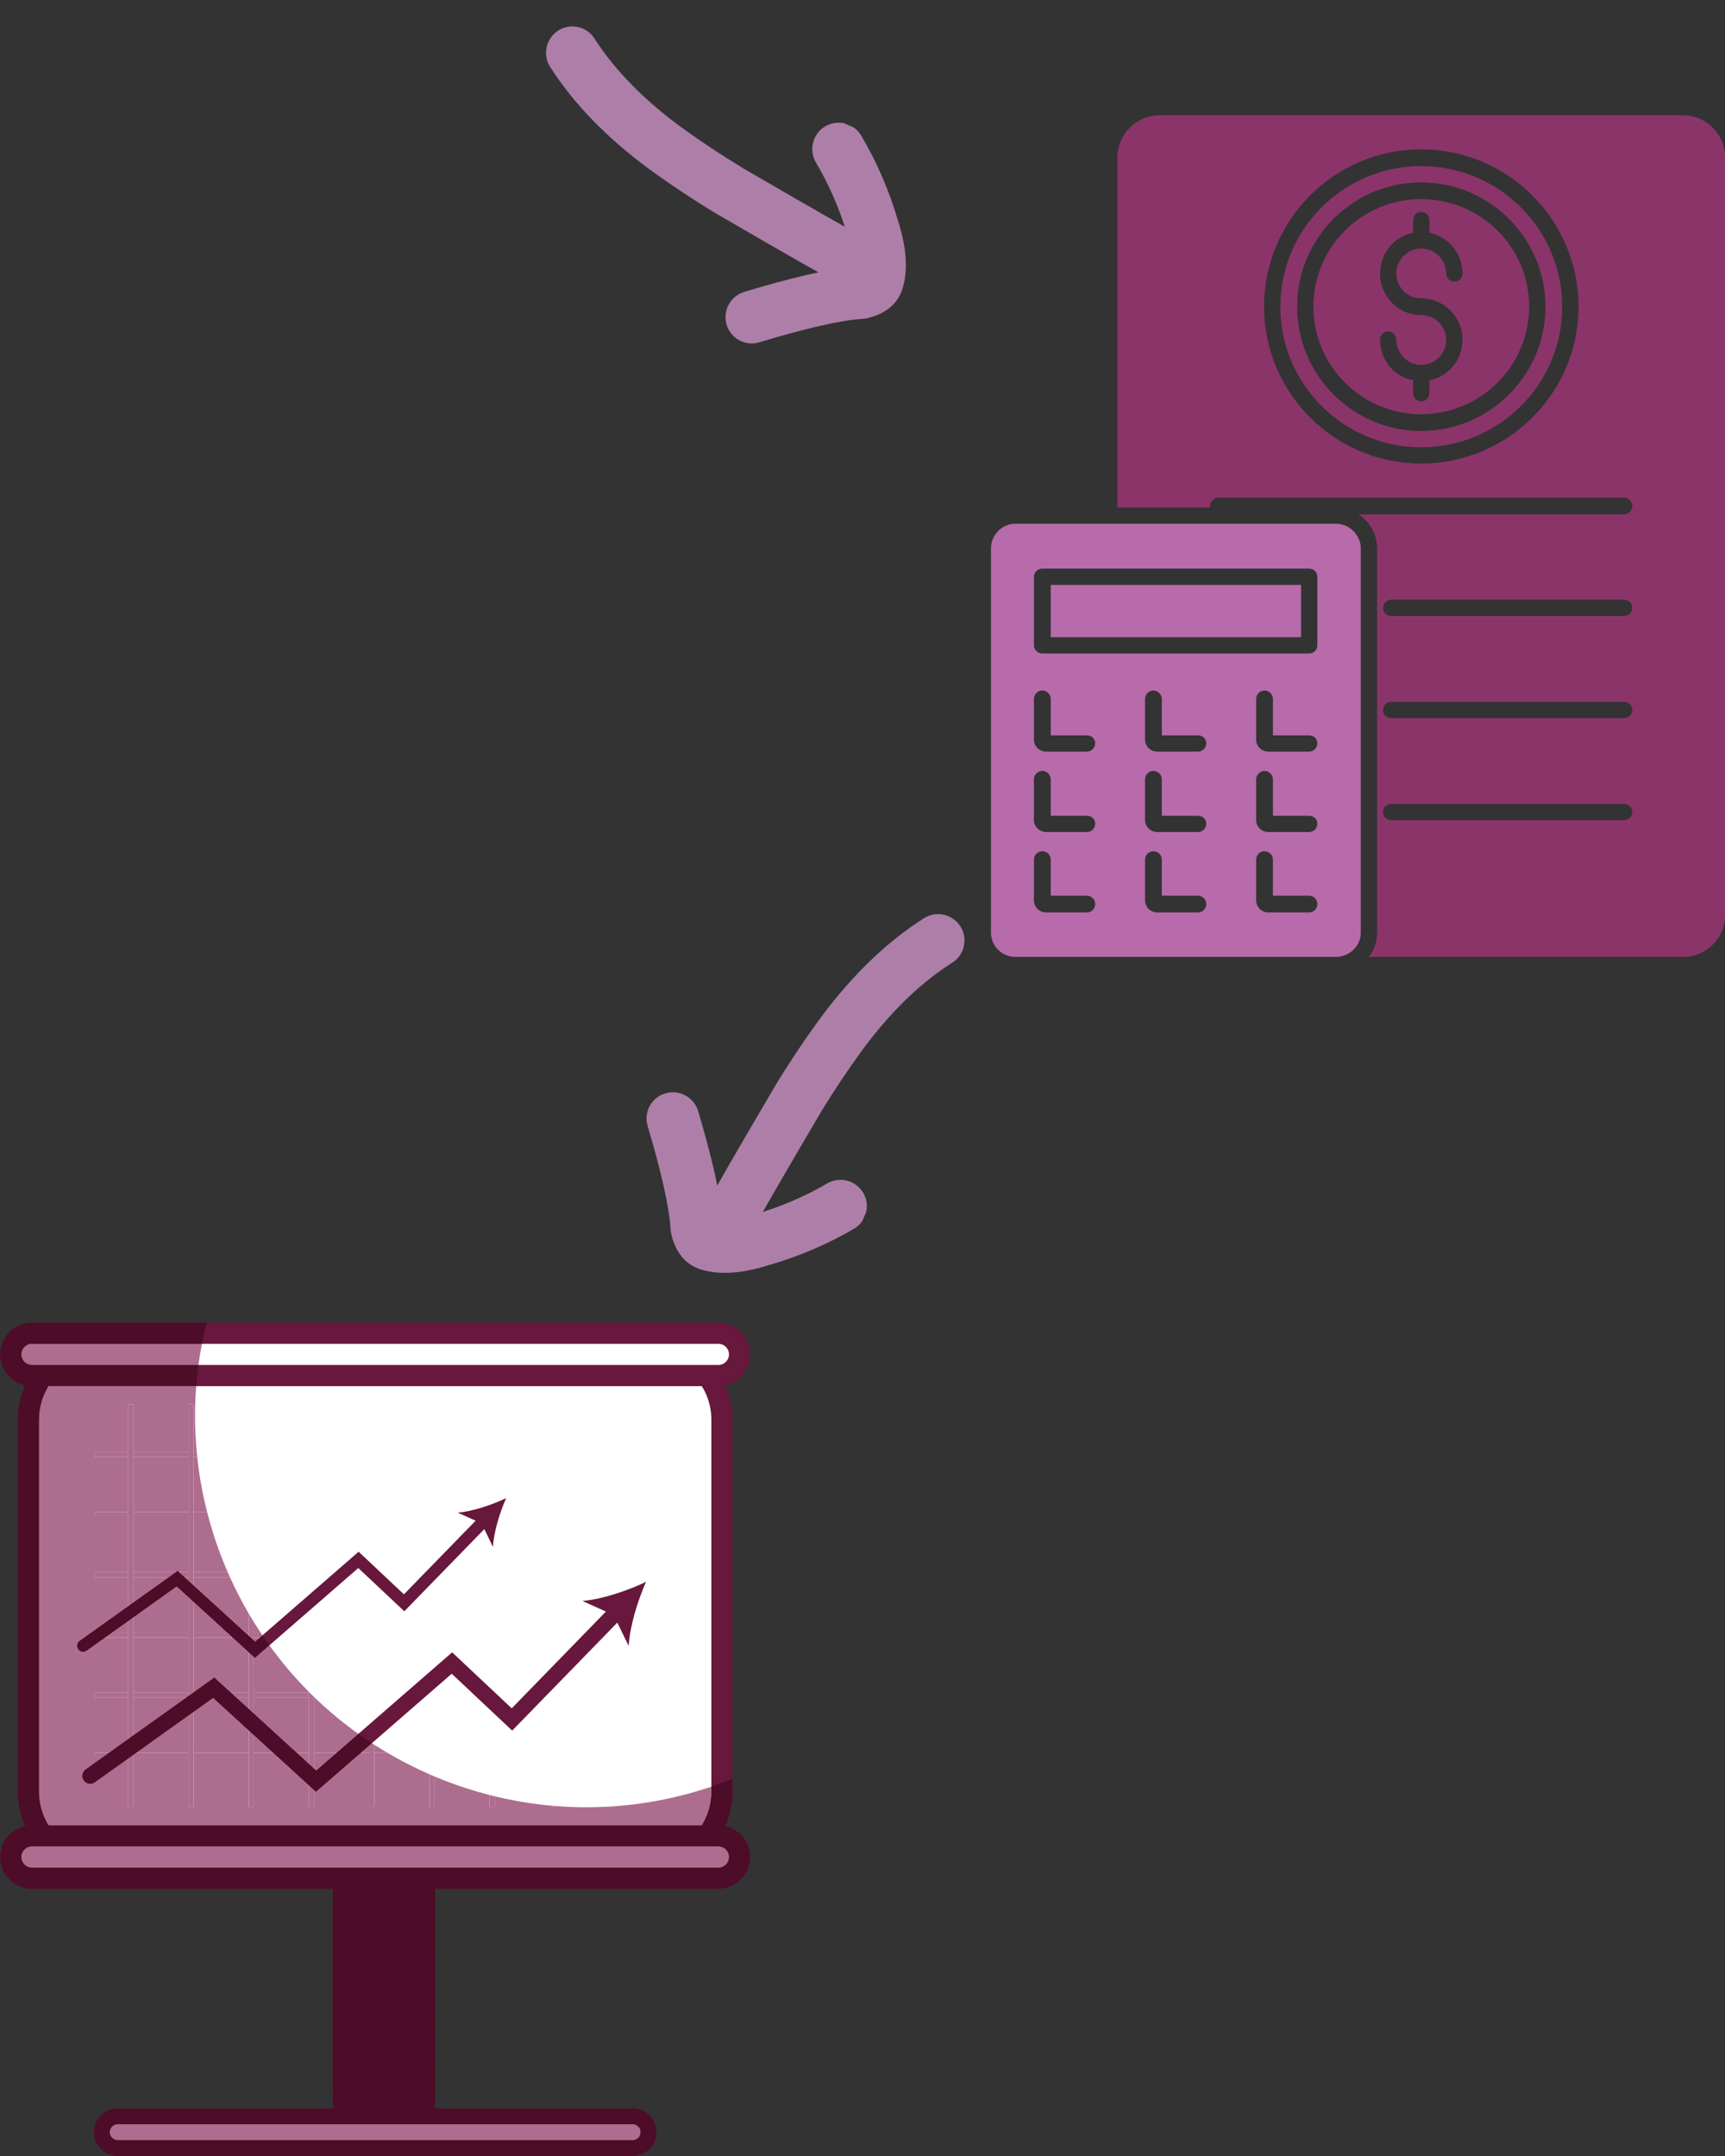 <svg xmlns="http://www.w3.org/2000/svg" xmlns:xlink="http://www.w3.org/1999/xlink" width="1600" zoomAndPan="magnify" viewBox="0 0 1200 1500" height="2000" preserveAspectRatio="xMidYMid meet" version="1.0"><rect x="0" y="0" width="1200" height="1500" fill="#333333" stroke="none"/><defs><clipPath id="1c9d7b0919"><path d="M 379 18 L 611 18 L 611 200 L 379 200 Z M 379 18 " clip-rule="nonzero"/></clipPath><clipPath id="b0db42cc96"><path d="M 391.504 0 L 664.23 119.48 L 596.816 273.363 L 324.09 153.879 Z M 391.504 0 " clip-rule="nonzero"/></clipPath><clipPath id="1a9a4686b4"><path d="M 324.23 153.559 L 596.957 273.039 L 664.371 119.16 L 391.645 -0.32 Z M 324.23 153.559 " clip-rule="nonzero"/></clipPath><clipPath id="cd6f1ba10d"><path d="M 324.23 153.559 L 596.957 273.039 L 664.371 119.16 L 391.645 -0.32 Z M 324.23 153.559 " clip-rule="nonzero"/></clipPath><clipPath id="bd28b9d69e"><path d="M 504 85 L 631 85 L 631 239 L 504 239 Z M 504 85 " clip-rule="nonzero"/></clipPath><clipPath id="cac01f1454"><path d="M 391.504 0 L 664.23 119.48 L 596.816 273.363 L 324.09 153.879 Z M 391.504 0 " clip-rule="nonzero"/></clipPath><clipPath id="67980f8edb"><path d="M 324.23 153.559 L 596.957 273.039 L 664.371 119.16 L 391.645 -0.32 Z M 324.23 153.559 " clip-rule="nonzero"/></clipPath><clipPath id="b02614a17a"><path d="M 324.23 153.559 L 596.957 273.039 L 664.371 119.16 L 391.645 -0.32 Z M 324.23 153.559 " clip-rule="nonzero"/></clipPath><clipPath id="200d09ae39"><path d="M 777 80.09 L 1200 80.09 L 1200 665.84 L 777 665.84 Z M 777 80.09 " clip-rule="nonzero"/></clipPath><clipPath id="365fd90b0a"><path d="M 689.379 364 L 947 364 L 947 665.84 L 689.379 665.84 Z M 689.379 364 " clip-rule="nonzero"/></clipPath><clipPath id="04cd02c5dd"><path d="M 488 635 L 671 635 L 671 867 L 488 867 Z M 488 635 " clip-rule="nonzero"/></clipPath><clipPath id="6dab7ae6ae"><path d="M 689.379 647.832 L 568.52 919.949 L 414.98 851.758 L 535.84 579.637 Z M 689.379 647.832 " clip-rule="nonzero"/></clipPath><clipPath id="f2a02fc0e2"><path d="M 536.164 579.781 L 415.305 851.898 L 568.84 920.09 L 689.699 647.973 Z M 536.164 579.781 " clip-rule="nonzero"/></clipPath><clipPath id="f382e75fea"><path d="M 536.164 579.781 L 415.305 851.898 L 568.84 920.09 L 689.699 647.973 Z M 536.164 579.781 " clip-rule="nonzero"/></clipPath><clipPath id="d896dc9105"><path d="M 449 759 L 604 759 L 604 886 L 449 886 Z M 449 759 " clip-rule="nonzero"/></clipPath><clipPath id="37dd8337e7"><path d="M 689.379 647.832 L 568.52 919.949 L 414.98 851.758 L 535.84 579.637 Z M 689.379 647.832 " clip-rule="nonzero"/></clipPath><clipPath id="9ec2ad6dd8"><path d="M 536.164 579.781 L 415.305 851.898 L 568.84 920.09 L 689.699 647.973 Z M 536.164 579.781 " clip-rule="nonzero"/></clipPath><clipPath id="922a4f1992"><path d="M 536.164 579.781 L 415.305 851.898 L 568.84 920.09 L 689.699 647.973 Z M 536.164 579.781 " clip-rule="nonzero"/></clipPath><clipPath id="715ffe61aa"><path d="M 0 920.219 L 522 920.219 L 522 965 L 0 965 Z M 0 920.219 " clip-rule="nonzero"/></clipPath><clipPath id="ac9b623257"><path d="M 65 1466 L 457 1466 L 457 1499.969 L 65 1499.969 Z M 65 1466 " clip-rule="nonzero"/></clipPath><clipPath id="716644c424"><path d="M 0 920.219 L 144 920.219 L 144 965 L 0 965 Z M 0 920.219 " clip-rule="nonzero"/></clipPath><clipPath id="64a35bd8f0"><path d="M 65 1466 L 457 1466 L 457 1499.969 L 65 1499.969 Z M 65 1466 " clip-rule="nonzero"/></clipPath></defs><g clip-path="url(#1c9d7b0919)"><g clip-path="url(#b0db42cc96)"><g clip-path="url(#1a9a4686b4)"><g clip-path="url(#cd6f1ba10d)"><path fill="#ad7fa8" d="M 597.027 163.332 C 597.504 163.449 597.969 163.582 598.426 163.734 C 597.996 163.586 597.527 163.453 597.023 163.328 Z M 599.461 164.141 C 599.449 164.137 599.441 164.133 599.43 164.129 C 599.441 164.133 599.449 164.137 599.457 164.141 Z M 584.629 197.676 C 584.484 197.609 584.336 197.547 584.191 197.477 C 578.328 194.789 549.812 178.582 498.645 148.848 L 498.629 148.84 L 498.609 148.832 C 498.52 148.781 498.434 148.727 498.344 148.676 C 482.328 138.98 466.918 128.762 452.113 118.016 L 452.02 117.945 C 422.254 96.047 399.164 72.273 382.742 46.637 C 377.297 38.125 379.77 26.785 388.273 21.309 C 393.629 17.855 400.098 17.555 405.512 19.926 C 408.699 21.32 411.52 23.641 413.535 26.793 C 427.504 48.602 447.531 69.113 473.613 88.32 C 487.547 98.434 502.059 108.059 517.148 117.195 C 566.07 145.621 593.383 161.211 599.09 163.969 L 599.094 163.969 C 599.406 164.086 599.715 164.211 600.016 164.344 C 607.844 167.773 612.414 176.371 610.492 185.059 C 608.305 194.941 598.539 201.199 588.68 199.031 C 587.398 198.746 586.047 198.297 584.629 197.676 Z M 584.629 197.676 " fill-opacity="1" fill-rule="nonzero"/></g></g></g></g><g clip-path="url(#bd28b9d69e)"><g clip-path="url(#cac01f1454)"><g clip-path="url(#67980f8edb)"><g clip-path="url(#b02614a17a)"><path fill="#ad7fa8" d="M 515.656 237.414 C 510.922 235.34 507.094 231.277 505.488 225.926 C 502.586 216.242 508.074 206.012 517.746 203.082 C 550.48 193.156 575.785 187.328 593.66 185.59 L 593.656 185.59 C 593.934 180.43 592.652 173.445 589.805 164.645 C 589.754 164.477 589.699 164.309 589.652 164.137 C 584.383 146.062 577.031 129.031 567.598 113.039 C 562.461 104.336 565.348 93.094 574.047 87.926 C 579.316 84.797 585.508 84.617 590.715 86.898 C 594.098 88.379 597.066 90.902 599.09 94.332 C 610.016 112.855 618.539 132.559 624.656 153.441 L 624.652 153.438 C 630.914 172.887 631.844 189.066 627.445 201.984 C 627.371 202.199 627.297 202.41 627.215 202.621 C 624.531 209.645 619.461 214.902 612 218.398 C 609.285 219.672 606.266 220.68 602.934 221.422 C 602.012 221.629 601.07 221.762 600.125 221.824 C 584.914 222.801 560.961 228.246 528.262 238.156 C 523.93 239.469 519.496 239.098 515.656 237.414 Z M 515.656 237.414 " fill-opacity="1" fill-rule="nonzero"/></g></g></g></g><g clip-path="url(#200d09ae39)"><path fill="#8b346a" d="M 1170.934 665.715 L 952.141 665.715 C 955.918 661.25 957.98 655.074 957.98 648.898 L 957.98 381.547 C 957.98 371.594 952.828 362.672 944.926 357.867 L 1129.719 357.867 C 1132.809 357.867 1135.559 355.121 1135.559 352.031 C 1135.559 348.941 1132.809 346.195 1129.719 346.195 L 847.723 346.195 C 844.633 346.195 841.883 348.941 841.883 352.031 C 841.883 352.375 841.883 352.719 841.883 353.062 L 777.309 353.062 L 777.309 109.734 C 777.309 93.605 790.363 80.219 806.508 80.219 L 1170.934 80.219 C 1187.078 80.219 1200.129 93.605 1200.129 109.734 L 1200.129 636.543 C 1200.129 652.672 1187.078 665.715 1170.934 665.715 Z M 1129.719 428.562 L 967.941 428.562 C 964.504 428.562 962.102 426.16 962.102 423.074 C 962.102 419.984 964.504 417.238 967.941 417.238 L 1129.719 417.238 C 1132.809 417.238 1135.559 419.984 1135.559 423.074 C 1135.559 426.16 1132.809 428.562 1129.719 428.562 Z M 988.547 299.867 C 941.148 299.867 902.336 261.086 902.336 213.379 C 902.336 165.676 941.148 126.895 988.547 126.895 C 1036.293 126.895 1075.105 165.676 1075.105 213.379 C 1075.105 261.086 1036.293 299.867 988.547 299.867 Z M 988.547 138.562 C 947.332 138.562 913.672 171.852 913.672 213.379 C 913.672 254.562 947.332 288.195 988.547 288.195 C 1030.109 288.195 1063.77 254.562 1063.77 213.379 C 1063.77 171.852 1030.109 138.562 988.547 138.562 Z M 988.547 322.516 C 928.441 322.516 879.324 273.438 879.324 213.379 C 879.324 152.977 928.441 103.898 988.547 103.898 C 1049 103.898 1098.117 152.977 1098.117 213.379 C 1098.117 273.438 1049 322.516 988.547 322.516 Z M 988.547 115.57 C 934.621 115.57 890.656 159.5 890.656 213.379 C 890.656 267.262 934.621 311.191 988.547 311.191 C 1042.816 311.191 1086.781 267.262 1086.781 213.379 C 1086.781 159.5 1042.816 115.57 988.547 115.57 Z M 988.547 279.273 C 985.457 279.273 983.055 276.527 983.055 273.438 L 983.055 264.516 C 969.656 262.113 960.039 250.445 960.039 236.375 C 960.039 233.285 962.445 230.539 965.535 230.539 C 968.629 230.539 971.375 233.285 971.375 236.375 C 971.375 245.984 979.273 253.879 988.547 253.879 C 998.168 253.879 1006.066 245.984 1006.066 236.375 C 1006.066 226.766 998.168 219.215 988.547 219.215 C 972.75 219.215 960.039 206.172 960.039 190.387 C 960.039 176.316 969.656 164.645 983.055 161.902 L 983.055 153.32 C 983.055 149.887 985.457 147.484 988.547 147.484 C 991.984 147.484 994.387 149.887 994.387 153.32 L 994.387 161.902 C 1007.441 164.645 1017.402 176.316 1017.402 190.387 C 1017.402 193.473 1014.996 195.879 1011.906 195.879 C 1008.469 195.879 1006.066 193.473 1006.066 190.387 C 1006.066 180.777 998.168 172.883 988.547 172.883 C 979.273 172.883 971.375 180.777 971.375 190.387 C 971.375 199.996 979.273 207.547 988.547 207.547 C 1004.691 207.547 1017.402 220.586 1017.402 236.375 C 1017.402 250.445 1007.441 262.113 994.387 264.516 L 994.387 273.438 C 994.387 276.527 991.984 279.273 988.547 279.273 Z M 1129.719 570.648 L 967.941 570.648 C 964.504 570.648 962.102 568.246 962.102 564.812 C 962.102 561.727 964.504 559.324 967.941 559.324 L 1129.719 559.324 C 1132.809 559.324 1135.559 561.727 1135.559 564.812 C 1135.559 568.246 1132.809 570.648 1129.719 570.648 Z M 1129.719 499.605 L 967.941 499.605 C 964.504 499.605 962.102 497.203 962.102 494.113 C 962.102 490.684 964.504 488.281 967.941 488.281 L 1129.719 488.281 C 1132.809 488.281 1135.559 490.684 1135.559 494.113 C 1135.559 497.203 1132.809 499.605 1129.719 499.605 Z M 1129.719 499.605 " fill-opacity="1" fill-rule="evenodd"/></g><g clip-path="url(#365fd90b0a)"><path fill="#b76baa" d="M 929.473 665.715 L 706.211 665.715 C 696.938 665.715 689.379 658.164 689.379 648.898 L 689.379 381.547 C 689.379 372.281 696.938 364.387 706.211 364.387 L 929.473 364.387 C 938.746 364.387 946.645 372.281 946.645 381.547 L 946.645 648.898 C 946.645 658.164 938.746 665.715 929.473 665.715 Z M 756.016 522.945 L 727.852 522.945 C 723.043 522.945 719.262 519.168 719.262 514.707 L 719.262 486.223 C 719.262 483.133 722.012 480.387 725.102 480.387 C 728.191 480.387 730.941 483.133 730.941 486.223 L 730.941 511.617 L 756.016 511.617 C 759.449 511.617 761.855 514.02 761.855 517.109 C 761.855 520.199 759.449 522.945 756.016 522.945 Z M 910.578 454.648 L 725.102 454.648 C 722.012 454.648 719.262 452.246 719.262 448.812 L 719.262 401.453 C 719.262 398.02 722.012 395.617 725.102 395.617 L 910.578 395.617 C 914.016 395.617 916.418 398.02 916.418 401.453 L 916.418 448.812 C 916.418 452.246 914.016 454.648 910.578 454.648 Z M 730.941 443.32 L 905.082 443.32 L 905.082 406.941 L 730.941 406.941 Z M 910.578 634.824 L 882.414 634.824 C 877.605 634.824 873.828 631.051 873.828 626.246 L 873.828 598.105 C 873.828 594.672 876.574 592.27 879.668 592.27 C 882.758 592.27 885.504 594.672 885.504 598.105 L 885.504 623.156 L 910.578 623.156 C 914.016 623.156 916.418 625.902 916.418 628.992 C 916.418 632.082 914.016 634.824 910.578 634.824 Z M 833.297 634.824 L 805.133 634.824 C 800.324 634.824 796.547 631.051 796.547 626.246 L 796.547 598.105 C 796.547 594.672 799.293 592.27 802.383 592.27 C 805.477 592.27 808.223 594.672 808.223 598.105 L 808.223 623.156 L 833.297 623.156 C 836.73 623.156 839.137 625.902 839.137 628.992 C 839.137 632.082 836.73 634.824 833.297 634.824 Z M 756.016 634.824 L 727.852 634.824 C 723.043 634.824 719.262 631.051 719.262 626.246 L 719.262 598.105 C 719.262 594.672 722.012 592.27 725.102 592.27 C 728.191 592.27 730.941 594.672 730.941 598.105 L 730.941 623.156 L 756.016 623.156 C 759.449 623.156 761.855 625.902 761.855 628.992 C 761.855 632.082 759.449 634.824 756.016 634.824 Z M 910.578 578.883 L 882.414 578.883 C 877.605 578.883 873.828 575.109 873.828 570.648 L 873.828 542.164 C 873.828 539.074 876.574 536.328 879.668 536.328 C 882.758 536.328 885.504 539.074 885.504 542.164 L 885.504 567.559 L 910.578 567.559 C 914.016 567.559 916.418 569.961 916.418 573.051 C 916.418 576.141 914.016 578.883 910.578 578.883 Z M 833.297 578.883 L 805.133 578.883 C 800.324 578.883 796.547 575.109 796.547 570.648 L 796.547 542.164 C 796.547 539.074 799.293 536.328 802.383 536.328 C 805.477 536.328 808.223 539.074 808.223 542.164 L 808.223 567.559 L 833.297 567.559 C 836.73 567.559 839.137 569.961 839.137 573.051 C 839.137 576.141 836.73 578.883 833.297 578.883 Z M 756.016 578.883 L 727.852 578.883 C 723.043 578.883 719.262 575.109 719.262 570.648 L 719.262 542.164 C 719.262 539.074 722.012 536.328 725.102 536.328 C 728.191 536.328 730.941 539.074 730.941 542.164 L 730.941 567.559 L 756.016 567.559 C 759.449 567.559 761.855 569.961 761.855 573.051 C 761.855 576.141 759.449 578.883 756.016 578.883 Z M 910.578 522.945 L 882.414 522.945 C 877.605 522.945 873.828 519.168 873.828 514.707 L 873.828 486.223 C 873.828 483.133 876.574 480.387 879.668 480.387 C 882.758 480.387 885.504 483.133 885.504 486.223 L 885.504 511.617 L 910.578 511.617 C 914.016 511.617 916.418 514.02 916.418 517.109 C 916.418 520.199 914.016 522.945 910.578 522.945 Z M 833.297 522.945 L 805.133 522.945 C 800.324 522.945 796.547 519.168 796.547 514.707 L 796.547 486.223 C 796.547 483.133 799.293 480.387 802.383 480.387 C 805.477 480.387 808.223 483.133 808.223 486.223 L 808.223 511.617 L 833.297 511.617 C 836.73 511.617 839.137 514.02 839.137 517.109 C 839.137 520.199 836.73 522.945 833.297 522.945 Z M 833.297 522.945 " fill-opacity="1" fill-rule="evenodd"/></g><g clip-path="url(#04cd02c5dd)"><g clip-path="url(#6dab7ae6ae)"><g clip-path="url(#f2a02fc0e2)"><g clip-path="url(#f382e75fea)"><path fill="#ad7fa8" d="M 525.012 852.523 C 524.891 853 524.754 853.465 524.602 853.922 C 524.75 853.492 524.887 853.027 525.012 852.52 Z M 524.188 854.953 C 524.191 854.945 524.195 854.934 524.203 854.926 C 524.195 854.934 524.191 854.941 524.188 854.953 Z M 490.73 839.953 C 490.793 839.809 490.859 839.664 490.93 839.516 C 493.645 833.664 510 805.23 539.988 754.215 L 540 754.199 L 540.008 754.18 C 540.059 754.094 540.113 754.008 540.168 753.918 C 549.941 737.949 560.238 722.59 571.059 707.84 L 571.129 707.746 C 593.18 678.094 617.066 655.125 642.789 638.836 C 651.324 633.43 662.652 635.961 668.09 644.492 C 671.512 649.867 671.781 656.336 669.383 661.738 C 667.973 664.918 665.637 667.727 662.477 669.727 C 640.594 683.586 619.984 703.508 600.645 729.492 C 590.461 743.375 580.762 757.836 571.551 772.883 L 571.551 772.879 C 542.875 821.656 527.148 848.891 524.363 854.586 L 524.363 854.59 C 524.242 854.902 524.117 855.207 523.984 855.508 C 520.516 863.32 511.891 867.848 503.215 865.883 C 493.34 863.645 487.137 853.848 489.355 844 C 489.645 842.719 490.102 841.371 490.73 839.953 Z M 490.73 839.953 " fill-opacity="1" fill-rule="nonzero"/></g></g></g></g><g clip-path="url(#d896dc9105)"><g clip-path="url(#37dd8337e7)"><g clip-path="url(#9ec2ad6dd8)"><g clip-path="url(#922a4f1992)"><path fill="#ad7fa8" d="M 451.34 770.777 C 453.438 766.055 457.52 762.25 462.879 760.672 C 472.578 757.816 482.781 763.355 485.664 773.043 C 495.418 805.828 501.121 831.164 502.766 849.047 L 502.77 849.043 C 507.93 849.344 514.918 848.098 523.734 845.297 C 523.902 845.246 524.07 845.195 524.238 845.145 C 542.344 839.969 559.414 832.703 575.453 823.348 C 584.18 818.258 595.406 821.203 600.527 829.926 C 603.633 835.211 603.781 841.406 601.473 846.598 C 599.973 849.977 597.438 852.93 593.996 854.938 C 575.422 865.77 555.676 874.191 534.762 880.203 L 534.762 880.199 C 515.285 886.363 499.098 887.211 486.203 882.746 C 485.988 882.672 485.777 882.594 485.566 882.512 C 478.559 879.793 473.328 874.695 469.867 867.219 C 468.609 864.5 467.617 861.473 466.891 858.141 C 466.688 857.215 466.559 856.273 466.504 855.328 C 465.602 840.113 460.277 816.129 450.531 783.383 C 449.242 779.043 449.637 774.609 451.34 770.777 Z M 451.34 770.777 " fill-opacity="1" fill-rule="nonzero"/></g></g></g></g><path fill="#68173d" d="M 302.34 1482.16 L 231.93 1482.16 C 231.336 1482.16 231.336 1268.719 231.93 1268.719 L 302.34 1268.719 C 302.945 1268.719 302.945 1482.16 302.34 1482.16 " fill-opacity="1" fill-rule="nonzero"/><path fill="#ffffff" d="M 71.34 1298.137 C 42.91 1298.137 19.781 1275.016 19.781 1246.598 L 19.781 987.688 C 19.781 959.27 42.91 936.148 71.34 936.148 L 450.664 936.148 C 479.09 936.148 502.219 959.27 502.219 987.688 L 502.219 1246.598 C 502.219 1275.016 479.09 1298.137 450.664 1298.137 L 71.34 1298.137 " fill-opacity="1" fill-rule="nonzero"/><path fill="#68173d" d="M 450.664 928.793 L 71.34 928.793 C 38.852 928.793 12.41 955.215 12.41 987.688 L 12.41 1246.598 C 12.41 1279.074 38.852 1305.492 71.34 1305.492 L 450.664 1305.492 C 483.148 1305.492 509.594 1279.074 509.594 1246.598 L 509.594 987.688 C 509.594 955.215 483.148 928.793 450.664 928.793 M 450.664 943.508 C 475.07 943.508 494.855 963.297 494.855 987.688 L 494.855 1246.598 C 494.855 1270.996 475.07 1290.777 450.664 1290.777 L 71.34 1290.777 C 46.93 1290.777 27.141 1270.996 27.141 1246.598 L 27.141 987.688 C 27.141 963.297 46.93 943.508 71.34 943.508 L 450.664 943.508 " fill-opacity="1" fill-rule="nonzero"/><path fill="#ffffff" d="M 22.246 957.012 C 14.113 957.012 7.508 950.402 7.508 942.289 C 7.508 934.168 14.113 927.566 22.246 927.566 L 499.762 927.566 C 507.887 927.566 514.492 934.168 514.492 942.289 C 514.492 950.402 507.887 957.012 499.762 957.012 L 22.246 957.012 " fill-opacity="1" fill-rule="nonzero"/><g clip-path="url(#715ffe61aa)"><path fill="#68173d" d="M 499.762 920.207 L 22.246 920.207 C 10.055 920.207 0.145 930.109 0.145 942.289 C 0.145 954.465 10.055 964.379 22.246 964.379 L 499.762 964.379 C 511.945 964.379 521.859 954.465 521.859 942.289 C 521.859 930.109 511.945 920.207 499.762 920.207 M 499.762 934.93 C 503.828 934.93 507.129 938.223 507.129 942.289 C 507.129 946.352 503.828 949.656 499.762 949.656 L 22.246 949.656 C 18.18 949.656 14.875 946.352 14.875 942.289 C 14.875 938.223 18.18 934.93 22.246 934.93 L 499.762 934.93 " fill-opacity="1" fill-rule="nonzero"/></g><path fill="#ffffff" d="M 22.246 1306.723 C 14.113 1306.723 7.508 1300.117 7.508 1291.996 C 7.508 1283.875 14.113 1277.273 22.246 1277.273 L 499.762 1277.273 C 507.887 1277.273 514.492 1283.875 514.492 1291.996 C 514.492 1300.117 507.887 1306.723 499.762 1306.723 L 22.246 1306.723 " fill-opacity="1" fill-rule="nonzero"/><path fill="#68173d" d="M 499.762 1269.906 L 22.246 1269.906 C 10.055 1269.906 0.145 1279.812 0.145 1291.996 C 0.145 1304.176 10.055 1314.078 22.246 1314.078 L 499.762 1314.078 C 511.945 1314.078 521.859 1304.176 521.859 1291.996 C 521.859 1279.812 511.945 1269.906 499.762 1269.906 M 499.762 1284.633 C 503.828 1284.633 507.129 1287.934 507.129 1291.996 C 507.129 1296.062 503.828 1299.355 499.762 1299.355 L 22.246 1299.355 C 18.18 1299.355 14.875 1296.062 14.875 1291.996 C 14.875 1287.934 18.18 1284.633 22.246 1284.633 L 499.762 1284.633 " fill-opacity="1" fill-rule="nonzero"/><path fill="#ffffff" d="M 81.914 1494.457 C 75.824 1494.457 70.867 1489.504 70.867 1483.418 C 70.867 1477.324 75.824 1472.375 81.914 1472.375 L 440.086 1472.375 C 446.18 1472.375 451.137 1477.324 451.137 1483.418 C 451.137 1489.504 446.18 1494.457 440.086 1494.457 L 81.914 1494.457 " fill-opacity="1" fill-rule="nonzero"/><g clip-path="url(#ac9b623257)"><path fill="#68173d" d="M 440.086 1466.855 L 81.914 1466.855 C 72.781 1466.855 65.336 1474.281 65.336 1483.418 C 65.336 1492.551 72.781 1499.98 81.914 1499.98 L 440.086 1499.98 C 449.223 1499.98 456.652 1492.551 456.652 1483.418 C 456.652 1474.281 449.223 1466.855 440.086 1466.855 M 440.086 1477.898 C 443.137 1477.898 445.609 1480.367 445.609 1483.418 C 445.609 1486.469 443.137 1488.938 440.086 1488.938 L 81.914 1488.938 C 78.871 1488.938 76.391 1486.469 76.391 1483.418 C 76.391 1480.367 78.871 1477.898 81.914 1477.898 L 440.086 1477.898 " fill-opacity="1" fill-rule="nonzero"/></g><path fill="#ffffff" d="M 65.816 1013.613 L 456.18 1013.613 L 456.18 1010.023 L 65.816 1010.023 Z M 65.816 1013.613 " fill-opacity="1" fill-rule="nonzero"/><path fill="#ffffff" d="M 65.816 1055.512 L 456.18 1055.512 L 456.18 1051.922 L 65.816 1051.922 Z M 65.816 1055.512 " fill-opacity="1" fill-rule="nonzero"/><path fill="#ffffff" d="M 65.816 1097.398 L 456.18 1097.398 L 456.18 1093.805 L 65.816 1093.805 Z M 65.816 1097.398 " fill-opacity="1" fill-rule="nonzero"/><path fill="#ffffff" d="M 65.816 1139.289 L 456.18 1139.289 L 456.18 1135.699 L 65.816 1135.699 Z M 65.816 1139.289 " fill-opacity="1" fill-rule="nonzero"/><path fill="#ffffff" d="M 65.816 1181.176 L 456.18 1181.176 L 456.18 1177.582 L 65.816 1177.582 Z M 65.816 1181.176 " fill-opacity="1" fill-rule="nonzero"/><path fill="#ffffff" d="M 65.816 1223.074 L 456.18 1223.074 L 456.18 1219.484 L 65.816 1219.484 Z M 65.816 1223.074 " fill-opacity="1" fill-rule="nonzero"/><path fill="#ffffff" d="M 89.168 1257.18 L 92.77 1257.18 L 92.77 977.105 L 89.168 977.105 Z M 89.168 1257.18 " fill-opacity="1" fill-rule="nonzero"/><path fill="#ffffff" d="M 131.086 1257.18 L 134.68 1257.18 L 134.68 977.105 L 131.086 977.105 Z M 131.086 1257.18 " fill-opacity="1" fill-rule="nonzero"/><path fill="#ffffff" d="M 172.996 1257.18 L 176.59 1257.18 L 176.59 977.105 L 172.996 977.105 Z M 172.996 1257.18 " fill-opacity="1" fill-rule="nonzero"/><path fill="#ffffff" d="M 214.906 1257.18 L 218.5 1257.18 L 218.5 977.105 L 214.906 977.105 Z M 214.906 1257.18 " fill-opacity="1" fill-rule="nonzero"/><path fill="#ffffff" d="M 256.809 1257.18 L 260.402 1257.18 L 260.402 977.105 L 256.809 977.105 Z M 256.809 1257.18 " fill-opacity="1" fill-rule="nonzero"/><path fill="#ffffff" d="M 298.719 1257.18 L 302.309 1257.18 L 302.309 977.105 L 298.719 977.105 Z M 298.719 1257.18 " fill-opacity="1" fill-rule="nonzero"/><path fill="#ffffff" d="M 340.629 1257.18 L 344.219 1257.18 L 344.219 977.105 L 340.629 977.105 Z M 340.629 1257.18 " fill-opacity="1" fill-rule="nonzero"/><path fill="#ffffff" d="M 382.539 1257.18 L 386.129 1257.18 L 386.129 977.105 L 382.539 977.105 Z M 382.539 1257.18 " fill-opacity="1" fill-rule="nonzero"/><path fill="#ffffff" d="M 424.445 1257.18 L 428.039 1257.18 L 428.039 977.105 L 424.445 977.105 Z M 424.445 1257.18 " fill-opacity="1" fill-rule="nonzero"/><path fill="#68173d" d="M 219.789 1246.637 L 148.25 1181.289 L 65.961 1240.047 C 63.477 1241.824 60.027 1241.246 58.25 1238.758 C 56.48 1236.281 57.055 1232.836 59.539 1231.059 L 149.105 1167.105 L 219.969 1231.836 L 314.547 1149.578 L 355.969 1188.547 L 425.066 1117.559 C 427.191 1115.379 430.695 1115.332 432.875 1117.461 C 435.059 1119.578 435.113 1123.078 432.984 1125.266 L 356.305 1204.035 L 314.25 1164.469 L 219.789 1246.637 " fill-opacity="1" fill-rule="nonzero"/><path fill="#68173d" d="M 449.391 1100.578 C 443.609 1113.656 438.094 1131.496 437.34 1145.16 L 426.91 1123.676 L 405.148 1113.836 C 418.785 1112.723 436.469 1106.723 449.391 1100.578 " fill-opacity="1" fill-rule="nonzero"/><path fill="#68173d" d="M 352.102 1042.301 C 342.273 1046.973 328.805 1051.539 318.422 1052.395 L 330.863 1058.008 L 280.996 1109.238 L 249.469 1079.586 L 177.496 1142.188 L 123.562 1092.93 L 55.391 1141.602 C 53.504 1142.949 53.062 1145.574 54.414 1147.465 C 55.77 1149.348 58.387 1149.789 60.281 1148.441 L 122.906 1103.719 L 177.352 1153.449 L 249.246 1090.926 L 281.258 1121.027 L 336.918 1063.848 L 342.922 1076.223 C 343.496 1065.824 347.691 1052.25 352.102 1042.301 " fill-opacity="1" fill-rule="nonzero"/><path fill="#ad6c8e" d="M 302.586 1466.855 C 302.609 1464.102 302.625 1461.039 302.645 1457.699 C 302.625 1461.039 302.609 1464.102 302.586 1466.855 M 231.496 1404.512 C 231.465 1374.141 231.488 1340.355 231.559 1314.078 L 22.246 1314.078 C 10.055 1314.078 0.145 1304.176 0.145 1291.996 C 0.145 1304.176 10.055 1314.078 22.246 1314.078 L 231.559 1314.078 C 231.488 1340.355 231.465 1374.137 231.496 1404.512 M 521.859 1291.875 C 521.859 1291.875 521.859 1291.875 521.859 1291.867 C 521.859 1291.867 521.859 1291.875 521.859 1291.875 M 0.145 1291.875 C 0.145 1291.875 0.145 1291.867 0.145 1291.867 C 0.145 1291.875 0.145 1291.875 0.145 1291.875 M 521.852 1291.816 C 521.852 1291.816 521.852 1291.816 521.852 1291.809 C 521.852 1291.809 521.852 1291.816 521.852 1291.816 M 0.145 1291.816 C 0.145 1291.816 0.145 1291.816 0.145 1291.809 C 0.145 1291.816 0.145 1291.816 0.145 1291.816 M 0.145 1291.691 C 0.145 1291.691 0.145 1291.691 0.145 1291.684 C 0.145 1291.684 0.145 1291.691 0.145 1291.691 M 521.852 1291.691 C 521.852 1291.691 521.852 1291.684 521.852 1291.684 C 521.852 1291.684 521.852 1291.691 521.852 1291.691 M 521.852 1291.633 C 521.852 1291.633 521.852 1291.625 521.852 1291.625 C 521.852 1291.625 521.852 1291.633 521.852 1291.633 M 0.145 1291.633 C 0.145 1291.625 0.145 1291.625 0.145 1291.625 C 0.145 1291.625 0.145 1291.625 0.145 1291.633 M 0.145 1291.57 C 0.145 1291.562 0.145 1291.562 0.145 1291.562 C 0.145 1291.562 0.145 1291.562 0.145 1291.57 M 521.852 1291.57 L 521.852 1291.562 L 521.852 1291.57 M 521.852 1291.508 C 521.852 1291.5 521.852 1291.5 521.852 1291.5 C 521.852 1291.5 521.852 1291.5 521.852 1291.508 M 0.145 1291.449 C 0.145 1291.441 0.145 1291.441 0.145 1291.441 C 0.145 1291.441 0.145 1291.441 0.145 1291.449 M 521.852 1291.449 C 521.852 1291.441 521.852 1291.441 521.852 1291.441 C 521.852 1291.441 521.852 1291.441 521.852 1291.449 M 12.418 1247 C 12.418 1246.996 12.418 1246.996 12.418 1246.996 L 12.418 1247 M 12.418 1246.91 C 12.418 1246.902 12.418 1246.895 12.418 1246.895 C 12.418 1246.895 12.418 1246.902 12.418 1246.91 M 509.586 1246.902 C 509.586 1246.902 509.586 1246.895 509.586 1246.895 C 509.586 1246.895 509.586 1246.902 509.586 1246.902 M 12.41 1246.812 C 12.41 1246.812 12.41 1246.805 12.41 1246.797 C 12.41 1246.805 12.41 1246.805 12.41 1246.812 M 509.586 1246.812 C 509.586 1246.805 509.586 1246.797 509.586 1246.797 C 509.586 1246.805 509.586 1246.805 509.586 1246.812 M 12.41 1246.719 C 12.41 1246.711 12.41 1246.703 12.41 1246.695 C 12.41 1246.703 12.41 1246.711 12.41 1246.719 M 509.586 1246.719 C 509.586 1246.711 509.586 1246.703 509.586 1246.695 C 509.586 1246.703 509.586 1246.711 509.586 1246.719 M 12.41 987.598 C 12.41 987.59 12.41 987.582 12.41 987.574 C 12.41 987.582 12.41 987.59 12.41 987.598 M 12.41 987.496 C 12.41 987.488 12.41 987.48 12.41 987.477 C 12.41 987.48 12.41 987.488 12.41 987.496 M 12.418 987.398 C 12.418 987.391 12.418 987.391 12.418 987.383 C 12.418 987.391 12.418 987.391 12.418 987.398 M 0.145 942.844 C 0.145 942.844 0.145 942.836 0.145 942.836 C 0.145 942.836 0.145 942.844 0.145 942.844 M 0.145 942.664 C 0.145 942.664 0.145 942.656 0.145 942.656 C 0.145 942.656 0.145 942.664 0.145 942.664 M 0.145 942.602 C 0.145 942.594 0.145 942.594 0.145 942.594 C 0.145 942.594 0.145 942.594 0.145 942.602 M 0.145 942.48 C 0.145 942.48 0.145 942.473 0.145 942.473 C 0.145 942.48 0.145 942.48 0.145 942.48 M 0.145 942.418 C 0.145 942.41 0.145 942.41 0.145 942.41 C 0.145 942.41 0.145 942.41 0.145 942.418 " fill-opacity="1" fill-rule="nonzero"/><path fill="#4d0c27" d="M 302.586 1466.855 L 231.688 1466.855 C 231.59 1452.574 231.527 1429.715 231.496 1404.512 C 231.465 1374.137 231.488 1340.355 231.559 1314.078 L 302.723 1314.078 C 302.836 1357.961 302.812 1422.766 302.645 1457.699 C 302.625 1461.039 302.609 1464.102 302.586 1466.855 " fill-opacity="1" fill-rule="nonzero"/><path fill="#ad6d8f" d="M 488.203 1269.906 L 33.793 1269.906 C 29.574 1263.145 27.141 1255.152 27.141 1246.598 L 27.141 987.688 C 27.141 979.133 29.582 971.141 33.793 964.379 L 136.5 964.379 C 135.969 971.285 135.691 978.227 135.691 985.188 C 135.691 993.508 136.082 1001.785 136.844 1010.023 L 134.68 1010.023 L 134.68 977.105 L 131.086 977.105 L 131.086 1010.023 L 92.762 1010.023 L 92.762 977.105 L 89.168 977.105 L 89.168 1010.023 L 65.816 1010.023 L 65.816 1013.613 L 89.168 1013.613 L 89.168 1051.922 L 65.816 1051.922 L 65.816 1055.512 L 89.168 1055.512 L 89.168 1093.805 L 65.816 1093.805 L 65.816 1097.398 L 89.168 1097.398 L 89.168 1117.48 L 55.391 1141.602 C 53.504 1142.949 53.062 1145.574 54.414 1147.465 C 55.238 1148.609 56.527 1149.219 57.84 1149.219 C 58.684 1149.219 59.539 1148.965 60.281 1148.441 L 73.086 1139.289 L 89.168 1139.289 L 89.168 1177.582 L 65.816 1177.582 L 65.816 1181.176 L 89.168 1181.176 L 89.168 1209.898 L 75.75 1219.484 L 65.816 1219.484 L 65.816 1223.074 L 70.723 1223.074 L 59.539 1231.059 C 57.055 1232.836 56.48 1236.281 58.25 1238.758 C 59.332 1240.27 61.027 1241.078 62.758 1241.078 C 63.863 1241.078 64.984 1240.742 65.961 1240.047 L 89.168 1223.473 L 89.168 1257.18 L 92.762 1257.18 L 92.762 1223.074 L 131.086 1223.074 L 131.086 1257.18 L 134.68 1257.18 L 134.68 1223.074 L 172.996 1223.074 L 172.996 1257.18 L 176.59 1257.18 L 176.59 1223.074 L 193.996 1223.074 L 214.906 1242.176 L 214.906 1257.18 L 218.5 1257.18 L 218.5 1245.453 L 219.789 1246.637 L 246.883 1223.074 L 256.809 1223.074 L 256.809 1257.18 L 260.406 1257.18 L 260.406 1223.074 L 275.801 1223.074 C 283.262 1227.207 290.914 1230.988 298.719 1234.414 L 298.719 1257.18 L 302.316 1257.18 L 302.316 1235.953 C 314.738 1241.184 327.551 1245.5 340.629 1248.855 L 340.629 1257.18 L 344.219 1257.18 L 344.219 1249.746 C 356.793 1252.797 369.594 1254.945 382.539 1256.184 L 382.539 1257.18 L 386.129 1257.18 L 386.129 1256.496 C 393.383 1257.09 400.684 1257.387 408.008 1257.387 C 413.5 1257.387 418.984 1257.219 424.445 1256.883 L 424.445 1257.18 L 428.039 1257.18 L 428.039 1256.641 C 450.871 1254.934 473.328 1250.328 494.855 1243.066 L 494.855 1246.598 C 494.855 1255.152 492.422 1263.145 488.203 1269.906 M 219.969 1231.836 L 218.5 1230.5 L 218.5 1223.074 L 230.047 1223.074 L 219.969 1231.836 M 214.906 1227.215 L 210.367 1223.074 L 214.906 1223.074 L 214.906 1227.215 M 269.516 1219.484 L 260.406 1219.484 L 260.406 1213.871 C 263.406 1215.801 266.449 1217.668 269.516 1219.484 M 256.809 1219.484 L 251.012 1219.484 L 256.809 1214.434 L 256.809 1219.484 M 234.176 1219.484 L 218.5 1219.484 L 218.5 1181.176 L 219.031 1181.176 C 228.531 1190.316 238.652 1198.719 249.293 1206.328 L 234.176 1219.484 M 214.906 1219.484 L 206.438 1219.484 L 176.59 1192.215 L 176.59 1181.176 L 214.906 1181.176 L 214.906 1219.484 M 190.059 1219.484 L 176.59 1219.484 L 176.59 1207.176 L 190.059 1219.484 M 172.996 1219.484 L 134.68 1219.484 L 134.68 1190.98 L 148.25 1181.289 L 172.996 1203.898 L 172.996 1219.484 M 131.086 1219.484 L 94.758 1219.484 L 131.086 1193.543 L 131.086 1219.484 M 92.762 1207.336 L 92.762 1181.176 L 129.398 1181.176 L 92.762 1207.336 M 172.996 1188.938 L 164.504 1181.176 L 172.996 1181.176 L 172.996 1188.938 M 214.906 1177.582 L 176.59 1177.582 L 176.59 1152.758 L 177.352 1153.449 L 187.398 1144.711 C 195.668 1156.164 204.859 1167.016 214.906 1177.109 L 214.906 1177.582 M 172.996 1177.582 L 160.578 1177.582 L 149.105 1167.105 L 134.68 1177.406 L 134.68 1139.289 L 161.852 1139.289 L 172.996 1149.477 L 172.996 1177.582 M 131.086 1177.582 L 92.762 1177.582 L 92.762 1139.289 L 131.086 1139.289 L 131.086 1177.582 M 177.496 1142.188 L 176.59 1141.363 L 176.59 1139.289 L 180.828 1139.289 L 177.496 1142.188 M 181.172 1135.699 L 176.59 1135.699 L 176.59 1128.547 C 178.074 1130.949 179.609 1133.344 181.172 1135.699 M 172.996 1135.699 L 170.387 1135.699 L 134.68 1103.078 L 134.68 1097.398 L 160.004 1097.398 C 163.895 1106 168.234 1114.402 172.996 1122.566 L 172.996 1135.699 M 157.914 1135.699 L 134.68 1135.699 L 134.68 1114.469 L 157.914 1135.699 M 131.086 1135.699 L 92.762 1135.699 L 92.762 1125.246 L 122.906 1103.719 L 131.086 1111.191 L 131.086 1135.699 M 89.168 1135.699 L 78.113 1135.699 L 89.168 1127.809 L 89.168 1135.699 M 92.762 1114.914 L 92.762 1097.398 L 117.301 1097.398 L 92.762 1114.914 M 131.086 1099.801 L 128.453 1097.398 L 131.086 1097.398 L 131.086 1099.801 M 158.41 1093.805 L 134.68 1093.805 L 134.68 1055.512 L 145.008 1055.512 C 148.523 1068.598 153.008 1081.402 158.41 1093.805 M 131.086 1093.805 L 124.523 1093.805 L 123.562 1092.93 L 122.336 1093.805 L 92.762 1093.805 L 92.762 1055.512 L 131.086 1055.512 L 131.086 1093.805 M 144.07 1051.922 L 134.68 1051.922 L 134.68 1013.613 L 137.195 1013.613 C 138.578 1026.562 140.879 1039.363 144.07 1051.922 M 131.086 1051.922 L 92.762 1051.922 L 92.762 1013.613 L 131.086 1013.613 L 131.086 1051.922 " fill-opacity="1" fill-rule="nonzero"/><path fill="#4d0c27" d="M 504.527 1270.426 C 502.996 1270.09 501.402 1269.906 499.762 1269.906 L 488.203 1269.906 C 492.422 1263.145 494.855 1255.152 494.855 1246.598 L 494.855 1243.066 C 499.816 1241.391 504.727 1239.574 509.594 1237.621 L 509.594 1246.598 C 509.594 1246.629 509.586 1246.668 509.586 1246.695 C 509.586 1246.703 509.586 1246.711 509.586 1246.719 C 509.586 1246.742 509.586 1246.766 509.586 1246.797 C 509.586 1246.797 509.586 1246.805 509.586 1246.812 C 509.586 1246.84 509.586 1246.863 509.586 1246.895 C 509.586 1246.895 509.586 1246.902 509.586 1246.902 C 509.586 1246.934 509.586 1246.965 509.586 1246.996 C 509.531 1255.328 507.727 1263.25 504.527 1270.426 M 17.469 1270.426 C 14.281 1263.25 12.473 1255.328 12.418 1247 L 12.418 1246.996 C 12.418 1246.965 12.418 1246.934 12.418 1246.91 C 12.418 1246.902 12.418 1246.895 12.418 1246.895 C 12.418 1246.863 12.418 1246.84 12.41 1246.812 C 12.41 1246.805 12.41 1246.805 12.41 1246.797 C 12.41 1246.766 12.41 1246.742 12.41 1246.719 C 12.41 1246.711 12.41 1246.703 12.41 1246.695 C 12.41 1246.668 12.41 1246.629 12.41 1246.598 L 12.41 987.688 C 12.41 987.656 12.41 987.629 12.41 987.598 C 12.41 987.59 12.41 987.582 12.41 987.574 C 12.41 987.543 12.41 987.52 12.41 987.496 C 12.41 987.488 12.41 987.48 12.41 987.477 C 12.418 987.453 12.418 987.422 12.418 987.398 C 12.418 987.391 12.418 987.391 12.418 987.383 C 12.457 979.02 14.273 971.066 17.477 963.859 C 19.012 964.203 20.605 964.379 22.246 964.379 L 33.793 964.379 C 29.582 971.141 27.141 979.133 27.141 987.688 L 27.141 1246.598 C 27.141 1255.152 29.574 1263.145 33.793 1269.906 L 22.246 1269.906 C 20.605 1269.906 19.012 1270.09 17.469 1270.426 " fill-opacity="1" fill-rule="nonzero"/><path fill="#ad6d8f" d="M 138.059 949.656 L 22.246 949.656 C 18.18 949.656 14.875 946.352 14.875 942.289 C 14.875 938.223 18.18 934.93 22.246 934.93 L 140.43 934.93 C 139.508 939.809 138.715 944.723 138.059 949.656 " fill-opacity="1" fill-rule="nonzero"/><g clip-path="url(#716644c424)"><path fill="#4d0c27" d="M 136.5 964.379 L 22.246 964.379 C 20.605 964.379 19.012 964.203 17.477 963.859 C 17.477 963.852 17.477 963.852 17.477 963.844 C 7.766 961.711 0.438 953.176 0.152 942.906 C 0.152 942.883 0.152 942.867 0.145 942.844 C 0.145 942.844 0.145 942.836 0.145 942.836 C 0.145 942.801 0.145 942.762 0.145 942.723 C 0.145 942.699 0.145 942.676 0.145 942.664 C 0.145 942.664 0.145 942.656 0.145 942.656 C 0.145 942.641 0.145 942.617 0.145 942.602 C 0.145 942.594 0.145 942.594 0.145 942.594 C 0.145 942.57 0.145 942.555 0.145 942.531 C 0.145 942.516 0.145 942.496 0.145 942.48 C 0.145 942.48 0.145 942.48 0.145 942.473 C 0.145 942.457 0.145 942.434 0.145 942.418 C 0.145 942.41 0.145 942.41 0.145 942.41 C 0.145 942.387 0.145 942.371 0.145 942.348 C 0.145 942.328 0.145 942.305 0.145 942.289 C 0.145 930.109 10.055 920.207 22.246 920.207 L 143.648 920.207 C 142.445 925.078 141.367 929.988 140.43 934.93 L 22.246 934.93 C 18.18 934.93 14.875 938.223 14.875 942.289 C 14.875 946.352 18.18 949.656 22.246 949.656 L 138.059 949.656 C 137.402 954.543 136.891 959.453 136.5 964.379 " fill-opacity="1" fill-rule="nonzero"/></g><path fill="#ad6d8f" d="M 499.762 1299.355 L 22.246 1299.355 C 18.18 1299.355 14.875 1296.062 14.875 1291.996 C 14.875 1287.934 18.18 1284.633 22.246 1284.633 L 499.762 1284.633 C 503.828 1284.633 507.129 1287.934 507.129 1291.996 C 507.129 1296.062 503.828 1299.355 499.762 1299.355 " fill-opacity="1" fill-rule="nonzero"/><path fill="#4d0c27" d="M 499.762 1314.078 L 22.246 1314.078 C 10.055 1314.078 0.145 1304.176 0.145 1291.996 C 0.145 1291.98 0.145 1291.961 0.145 1291.938 C 0.145 1291.914 0.145 1291.898 0.145 1291.875 C 0.145 1291.875 0.145 1291.875 0.145 1291.867 C 0.145 1291.852 0.145 1291.828 0.145 1291.816 C 0.145 1291.816 0.145 1291.816 0.145 1291.809 C 0.145 1291.793 0.145 1291.77 0.145 1291.754 C 0.145 1291.73 0.145 1291.715 0.145 1291.691 C 0.145 1291.691 0.145 1291.684 0.145 1291.684 C 0.145 1291.668 0.145 1291.648 0.145 1291.633 C 0.145 1291.625 0.145 1291.625 0.145 1291.625 C 0.145 1291.602 0.145 1291.586 0.145 1291.57 C 0.145 1291.562 0.145 1291.562 0.145 1291.562 C 0.145 1291.523 0.145 1291.488 0.145 1291.449 C 0.145 1291.441 0.145 1291.441 0.145 1291.441 C 0.152 1291.418 0.152 1291.402 0.152 1291.379 C 0.438 1281.109 7.766 1272.578 17.477 1270.441 C 17.477 1270.434 17.477 1270.434 17.469 1270.426 C 19.012 1270.09 20.605 1269.906 22.246 1269.906 L 499.762 1269.906 C 501.402 1269.906 502.996 1270.09 504.527 1270.426 C 504.527 1270.434 504.527 1270.434 504.527 1270.441 C 514.23 1272.586 521.562 1281.109 521.844 1291.379 C 521.852 1291.402 521.852 1291.426 521.852 1291.441 C 521.852 1291.441 521.852 1291.441 521.852 1291.449 C 521.852 1291.465 521.852 1291.488 521.852 1291.5 C 521.852 1291.5 521.852 1291.5 521.852 1291.508 C 521.852 1291.523 521.852 1291.547 521.852 1291.562 L 521.852 1291.57 C 521.852 1291.586 521.852 1291.602 521.852 1291.625 C 521.852 1291.625 521.852 1291.633 521.852 1291.633 C 521.852 1291.648 521.852 1291.668 521.852 1291.684 C 521.852 1291.684 521.852 1291.691 521.852 1291.691 C 521.852 1291.715 521.852 1291.73 521.852 1291.754 C 521.852 1291.77 521.852 1291.793 521.852 1291.809 C 521.852 1291.816 521.852 1291.816 521.852 1291.816 C 521.852 1291.828 521.852 1291.852 521.859 1291.867 C 521.859 1291.875 521.859 1291.875 521.859 1291.875 C 521.859 1291.898 521.859 1291.914 521.859 1291.938 C 521.859 1291.961 521.859 1291.98 521.859 1291.996 C 521.859 1304.176 511.945 1314.078 499.762 1314.078 M 22.246 1284.633 C 18.18 1284.633 14.875 1287.934 14.875 1291.996 C 14.875 1296.062 18.18 1299.355 22.246 1299.355 L 499.762 1299.355 C 503.828 1299.355 507.129 1296.062 507.129 1291.996 C 507.129 1287.934 503.828 1284.633 499.762 1284.633 L 22.246 1284.633 " fill-opacity="1" fill-rule="nonzero"/><path fill="#ad6d8f" d="M 440.086 1488.938 L 81.914 1488.938 C 78.871 1488.938 76.391 1486.469 76.391 1483.418 C 76.391 1480.367 78.871 1477.898 81.914 1477.898 L 440.086 1477.898 C 443.137 1477.898 445.609 1480.367 445.609 1483.418 C 445.609 1486.469 443.137 1488.938 440.086 1488.938 " fill-opacity="1" fill-rule="nonzero"/><g clip-path="url(#64a35bd8f0)"><path fill="#4d0c27" d="M 440.086 1499.98 L 81.914 1499.98 C 72.781 1499.98 65.336 1492.551 65.336 1483.418 C 65.336 1474.281 72.781 1466.855 81.914 1466.855 L 440.086 1466.855 C 449.223 1466.855 456.652 1474.281 456.652 1483.418 C 456.652 1492.551 449.223 1499.98 440.086 1499.98 M 81.914 1477.898 C 78.871 1477.898 76.391 1480.367 76.391 1483.418 C 76.391 1486.469 78.871 1488.938 81.914 1488.938 L 440.086 1488.938 C 443.137 1488.938 445.609 1486.469 445.609 1483.418 C 445.609 1480.367 443.137 1477.898 440.086 1477.898 L 81.914 1477.898 " fill-opacity="1" fill-rule="nonzero"/></g><path fill="#ad6d8f" d="M 137.195 1013.613 L 134.68 1013.613 L 134.68 1010.023 L 136.844 1010.023 C 136.953 1011.219 137.074 1012.418 137.195 1013.613 M 131.086 1013.613 L 92.762 1013.613 L 92.762 1010.023 L 131.086 1010.023 L 131.086 1013.613 M 89.168 1013.613 L 65.816 1013.613 L 65.816 1010.023 L 89.168 1010.023 L 89.168 1013.613 " fill-opacity="1" fill-rule="nonzero"/><path fill="#ad6d8f" d="M 145.008 1055.512 L 134.68 1055.512 L 134.68 1051.922 L 144.07 1051.922 C 144.375 1053.117 144.688 1054.316 145.008 1055.512 M 131.086 1055.512 L 92.762 1055.512 L 92.762 1051.922 L 131.086 1051.922 L 131.086 1055.512 M 89.168 1055.512 L 65.816 1055.512 L 65.816 1051.922 L 89.168 1051.922 L 89.168 1055.512 " fill-opacity="1" fill-rule="nonzero"/><path fill="#ad6d8f" d="M 160.004 1097.398 L 134.68 1097.398 L 134.68 1093.805 L 158.41 1093.805 C 158.938 1095.012 159.461 1096.199 160.004 1097.398 M 131.086 1097.398 L 128.453 1097.398 L 124.523 1093.805 L 131.086 1093.805 L 131.086 1097.398 M 117.301 1097.398 L 92.762 1097.398 L 92.762 1093.805 L 122.336 1093.805 L 117.301 1097.398 M 89.168 1097.398 L 65.816 1097.398 L 65.816 1093.805 L 89.168 1093.805 L 89.168 1097.398 " fill-opacity="1" fill-rule="nonzero"/><path fill="#ad6d8f" d="M 180.828 1139.289 L 176.59 1139.289 L 176.59 1135.699 L 181.172 1135.699 C 181.629 1136.398 182.09 1137.086 182.562 1137.781 L 180.828 1139.289 M 161.852 1139.289 L 134.68 1139.289 L 134.68 1135.699 L 157.914 1135.699 L 161.852 1139.289 M 131.086 1139.289 L 92.762 1139.289 L 92.762 1135.699 L 131.086 1135.699 L 131.086 1139.289 M 89.168 1139.289 L 73.086 1139.289 L 78.113 1135.699 L 89.168 1135.699 L 89.168 1139.289 M 172.996 1138.086 L 170.387 1135.699 L 172.996 1135.699 L 172.996 1138.086 " fill-opacity="1" fill-rule="nonzero"/><path fill="#ad6d8f" d="M 219.031 1181.176 L 218.5 1181.176 L 218.5 1180.656 C 218.68 1180.832 218.855 1181.008 219.031 1181.176 M 214.906 1181.176 L 176.59 1181.176 L 176.59 1177.582 L 214.906 1177.582 L 214.906 1181.176 M 172.996 1181.176 L 164.504 1181.176 L 160.578 1177.582 L 172.996 1177.582 L 172.996 1181.176 M 129.398 1181.176 L 92.762 1181.176 L 92.762 1177.582 L 131.086 1177.582 L 131.086 1179.977 L 129.398 1181.176 M 89.168 1181.176 L 65.816 1181.176 L 65.816 1177.582 L 89.168 1177.582 L 89.168 1181.176 " fill-opacity="1" fill-rule="nonzero"/><path fill="#ad6d8f" d="M 275.801 1223.074 L 260.406 1223.074 L 260.406 1219.484 L 269.516 1219.484 C 271.598 1220.711 273.688 1221.898 275.801 1223.074 M 256.809 1223.074 L 246.883 1223.074 L 251.012 1219.484 L 256.809 1219.484 L 256.809 1223.074 M 230.047 1223.074 L 218.5 1223.074 L 218.5 1219.484 L 234.176 1219.484 L 230.047 1223.074 M 214.906 1223.074 L 210.367 1223.074 L 206.438 1219.484 L 214.906 1219.484 L 214.906 1223.074 M 193.996 1223.074 L 176.59 1223.074 L 176.59 1219.484 L 190.059 1219.484 L 193.996 1223.074 M 172.996 1223.074 L 134.68 1223.074 L 134.68 1219.484 L 172.996 1219.484 L 172.996 1223.074 M 131.086 1223.074 L 92.762 1223.074 L 92.762 1220.91 L 94.758 1219.484 L 131.086 1219.484 L 131.086 1223.074 M 70.723 1223.074 L 65.816 1223.074 L 65.816 1219.484 L 75.75 1219.484 L 70.723 1223.074 " fill-opacity="1" fill-rule="nonzero"/><path fill="#ad6d8f" d="M 92.762 1257.18 L 89.168 1257.18 L 89.168 1223.473 L 92.762 1220.91 L 92.762 1257.18 M 89.168 1209.898 L 89.168 1127.809 L 92.762 1125.246 L 92.762 1207.336 L 89.168 1209.898 M 89.168 1117.48 L 89.168 977.105 L 92.762 977.105 L 92.762 1114.914 L 89.168 1117.48 " fill-opacity="1" fill-rule="nonzero"/><path fill="#ad6d8f" d="M 134.68 1257.18 L 131.086 1257.18 L 131.086 1193.543 L 134.68 1190.98 L 134.68 1257.18 M 131.086 1179.977 L 131.086 1111.191 L 134.68 1114.469 L 134.68 1177.406 L 131.086 1179.977 M 134.68 1103.078 L 131.086 1099.801 L 131.086 977.105 L 134.68 977.105 L 134.68 1103.078 " fill-opacity="1" fill-rule="nonzero"/><path fill="#ad6d8f" d="M 176.59 1257.18 L 172.996 1257.18 L 172.996 1203.898 L 176.59 1207.176 L 176.59 1257.18 M 176.59 1192.215 L 172.996 1188.938 L 172.996 1149.477 L 176.59 1152.758 L 176.59 1192.215 M 176.59 1141.363 L 172.996 1138.086 L 172.996 1122.566 C 174.172 1124.574 175.367 1126.562 176.59 1128.547 L 176.59 1141.363 " fill-opacity="1" fill-rule="nonzero"/><path fill="#ad6d8f" d="M 218.5 1257.18 L 214.906 1257.18 L 214.906 1242.176 L 218.5 1245.453 L 218.5 1257.18 M 218.5 1230.5 L 214.906 1227.215 L 214.906 1177.109 C 215.09 1177.301 215.27 1177.477 215.445 1177.66 C 216.461 1178.672 217.477 1179.672 218.5 1180.656 L 218.5 1230.5 " fill-opacity="1" fill-rule="nonzero"/><path fill="#ad6d8f" d="M 260.406 1257.18 L 256.809 1257.18 L 256.809 1214.434 L 258.723 1212.773 C 259.277 1213.141 259.844 1213.504 260.406 1213.871 L 260.406 1257.18 " fill-opacity="1" fill-rule="nonzero"/><path fill="#ad6d8f" d="M 302.316 1257.18 L 298.719 1257.18 L 298.719 1234.414 C 299.914 1234.93 301.113 1235.449 302.316 1235.953 L 302.316 1257.18 " fill-opacity="1" fill-rule="nonzero"/><path fill="#ad6d8f" d="M 344.219 1257.18 L 340.629 1257.18 L 340.629 1248.855 C 341.816 1249.16 343.023 1249.465 344.219 1249.746 L 344.219 1257.18 " fill-opacity="1" fill-rule="nonzero"/><path fill="#ad6d8f" d="M 386.129 1257.18 L 382.539 1257.18 L 382.539 1256.184 C 383.727 1256.289 384.934 1256.395 386.129 1256.496 L 386.129 1257.18 " fill-opacity="1" fill-rule="nonzero"/><path fill="#ad6d8f" d="M 428.039 1257.18 L 424.445 1257.18 L 424.445 1256.883 C 425.645 1256.809 426.836 1256.73 428.039 1256.641 L 428.039 1257.18 " fill-opacity="1" fill-rule="nonzero"/><path fill="#4d0c27" d="M 219.789 1246.637 L 218.5 1245.453 L 214.906 1242.176 L 193.996 1223.074 L 190.059 1219.484 L 176.59 1207.176 L 172.996 1203.898 L 148.25 1181.289 L 134.68 1190.98 L 131.086 1193.543 L 94.758 1219.484 L 92.762 1220.91 L 89.168 1223.473 L 65.961 1240.047 C 64.984 1240.742 63.863 1241.078 62.758 1241.078 C 61.027 1241.078 59.332 1240.27 58.25 1238.758 C 56.48 1236.281 57.055 1232.836 59.539 1231.059 L 70.723 1223.074 L 75.75 1219.484 L 89.168 1209.898 L 92.762 1207.336 L 129.398 1181.176 L 131.086 1179.977 L 134.68 1177.406 L 149.105 1167.105 L 160.578 1177.582 L 164.504 1181.176 L 172.996 1188.938 L 176.59 1192.215 L 206.438 1219.484 L 210.367 1223.074 L 214.906 1227.215 L 218.5 1230.5 L 219.969 1231.836 L 230.047 1223.074 L 234.176 1219.484 L 249.293 1206.328 C 252.391 1208.547 255.535 1210.691 258.723 1212.773 L 256.809 1214.434 L 251.012 1219.484 L 246.883 1223.074 L 219.789 1246.637 " fill-opacity="1" fill-rule="nonzero"/><path fill="#4d0c27" d="M 177.352 1153.449 L 176.59 1152.758 L 172.996 1149.477 L 161.852 1139.289 L 157.914 1135.699 L 134.68 1114.469 L 131.086 1111.191 L 122.906 1103.719 L 92.762 1125.246 L 89.168 1127.809 L 78.113 1135.699 L 73.086 1139.289 L 60.281 1148.441 C 59.539 1148.965 58.684 1149.219 57.84 1149.219 C 56.527 1149.219 55.238 1148.609 54.414 1147.465 C 53.062 1145.574 53.504 1142.949 55.391 1141.602 L 89.168 1117.48 L 92.762 1114.914 L 117.301 1097.398 L 122.336 1093.805 L 123.562 1092.93 L 124.523 1093.805 L 128.453 1097.398 L 131.086 1099.801 L 134.68 1103.078 L 170.387 1135.699 L 172.996 1138.086 L 176.59 1141.363 L 177.496 1142.188 L 180.828 1139.289 L 182.562 1137.781 C 184.141 1140.113 185.75 1142.426 187.398 1144.711 L 177.352 1153.449 " fill-opacity="1" fill-rule="nonzero"/></svg>